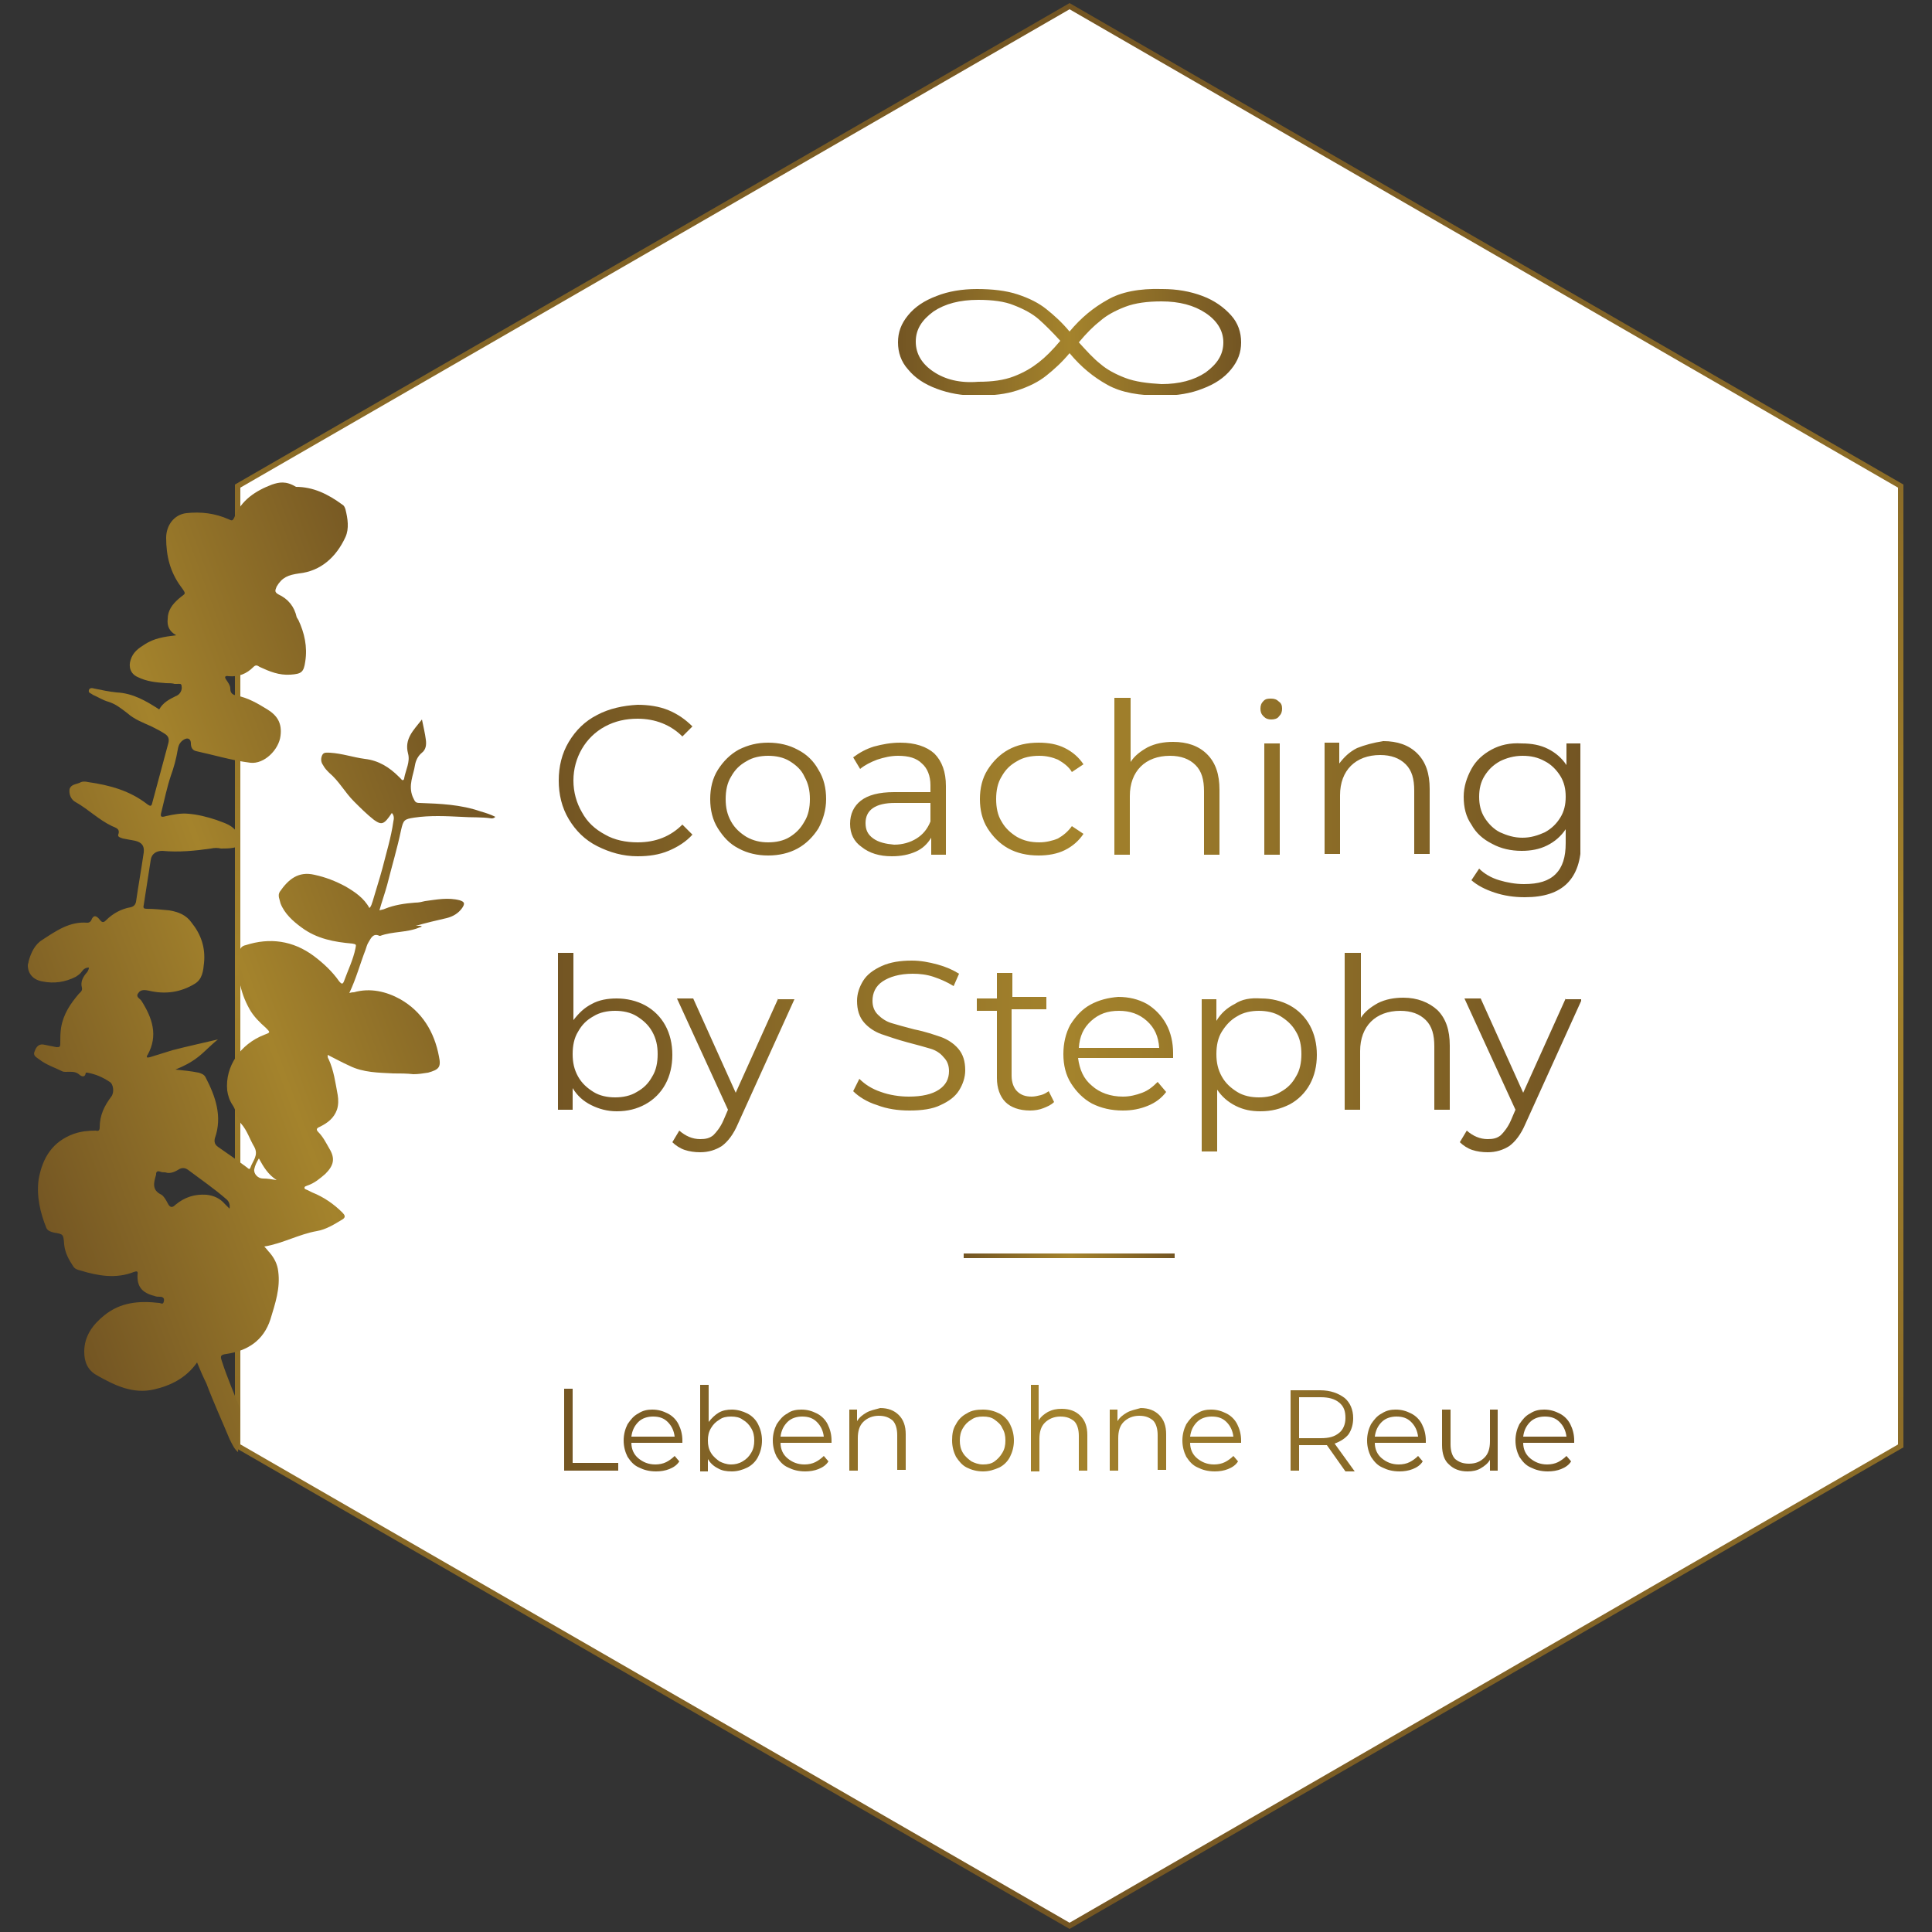 <?xml version="1.0" encoding="utf-8"?>
<!-- Generator: Adobe Illustrator 26.1.0, SVG Export Plug-In . SVG Version: 6.00 Build 0)  -->
<svg version="1.1" id="Ebene_1" xmlns="http://www.w3.org/2000/svg" xmlns:xlink="http://www.w3.org/1999/xlink" x="0px" y="0px"
	 viewBox="0 0 250 250" style="enable-background:new 0 0 250 250;" xml:space="preserve">
<rect x="0" y="0" width="250" height="250" fill="#333333" stroke="none"/>
<style type="text/css">
	.st0{fill:#FFFFFF;}
	
		.st1{clip-path:url(#SVGID_00000075862693859729157650000007569207600810064025_);fill:url(#SVGID_00000034078388199560264160000010534143916411877543_);}
	
		.st2{clip-path:url(#SVGID_00000013896604187773538090000017612642532299901099_);fill:url(#SVGID_00000121972374892526306940000006574259062171565489_);}
	
		.st3{clip-path:url(#SVGID_00000007405544424452117240000014117127883450995612_);fill:url(#SVGID_00000175293685458836512760000015315259825770469544_);}
	
		.st4{clip-path:url(#SVGID_00000117666791420596551330000014011852342211923085_);fill:url(#SVGID_00000095303768264231134790000013802918108239832967_);}
	
		.st5{clip-path:url(#SVGID_00000150793714440794992490000008612319398067158445_);fill:url(#SVGID_00000097467305314050961370000018385272534821718186_);}
	
		.st6{clip-path:url(#SVGID_00000067939415100045606620000003192165254307751580_);fill:url(#SVGID_00000059284477180880880170000003829117719242546365_);}
	.st7{fill:url(#SVGID_00000132776834671605724250000001217351926118525618_);}
</style>
<g>
	<polygon class="st0" points="246,187.1 246,62.9 138.4,0.8 30.8,62.9 30.8,187.1 138.4,249.2 	"/>
	<g>
		<defs>
			<rect id="SVGID_1_" x="3.3" y="0" width="243.3" height="250"/>
		</defs>
		<clipPath id="SVGID_00000101101581645400699670000003342619773425229742_">
			<use xlink:href="#SVGID_1_"  style="overflow:visible;"/>
		</clipPath>
		
			<linearGradient id="SVGID_00000142135732243287599680000012921742165279780797_" gradientUnits="userSpaceOnUse" x1="0.313" y1="250.273" x2="1.001" y2="250.273" gradientTransform="matrix(0 362.638 362.638 0 -90620.07 -113.216)">
			<stop  offset="0" style="stop-color:#735523"/>
			<stop  offset="0.5" style="stop-color:#A4832C"/>
			<stop  offset="1" style="stop-color:#735523"/>
		</linearGradient>
		
			<polygon style="clip-path:url(#SVGID_00000101101581645400699670000003342619773425229742_);fill:url(#SVGID_00000142135732243287599680000012921742165279780797_);" points="
			246,187.1 245.6,187.1 245.6,63.1 138.4,1.2 31.1,63.1 31.1,186.9 138.4,248.8 245.8,186.8 246,187.1 245.6,187.1 246,187.1 
			246.1,187.4 138.4,249.6 30.4,187.3 30.4,62.7 138.4,0.4 246.3,62.7 246.3,187.3 246.1,187.4 		"/>
	</g>
	<g>
		<defs>
			<path id="SVGID_00000107567531665412647260000013290058210948638105_" d="M120.8,48.1c-1.5-1-2.3-2.3-2.3-3.9
				c0-1.6,0.8-2.8,2.3-3.9c1.5-1,3.4-1.5,5.8-1.5c1.8,0,3.4,0.2,4.6,0.7c1.3,0.5,2.4,1.1,3.2,1.8c0.8,0.7,1.8,1.7,2.8,2.8
				c-1,1.2-1.9,2.1-2.8,2.8c-0.9,0.7-1.9,1.3-3.2,1.8c-1.3,0.5-2.8,0.7-4.6,0.7C124.2,49.6,122.3,49.1,120.8,48.1 M145.6,48.9
				c-1.3-0.5-2.4-1.1-3.2-1.8c-0.9-0.7-1.8-1.7-2.8-2.8c1-1.2,1.9-2.1,2.8-2.8c0.8-0.7,1.9-1.3,3.2-1.8c1.3-0.5,2.9-0.7,4.7-0.7
				c2.3,0,4.2,0.5,5.7,1.5c1.5,1,2.3,2.3,2.3,3.8c0,1.6-0.8,2.8-2.3,3.9c-1.5,1-3.4,1.5-5.7,1.5C148.5,49.6,146.9,49.4,145.6,48.9
				 M143.3,38.8c-1.8,1-3.4,2.3-4.9,4.1c-1-1.2-2-2.1-3-2.9c-1-0.8-2.2-1.4-3.7-1.9c-1.5-0.5-3.3-0.7-5.3-0.7
				c-1.9,0-3.7,0.3-5.2,0.9c-1.6,0.6-2.8,1.4-3.7,2.5c-0.9,1.1-1.3,2.2-1.3,3.5c0,1.3,0.4,2.5,1.3,3.5c0.9,1.1,2.1,1.9,3.7,2.5
				c1.6,0.6,3.3,0.9,5.2,0.9c2.1,0,3.8-0.2,5.3-0.7c1.5-0.5,2.7-1.1,3.7-1.9c1-0.8,2-1.7,3-2.9c1.5,1.8,3.1,3.1,4.9,4.1
				c1.8,1,4.1,1.4,7.1,1.4c1.9,0,3.7-0.3,5.2-0.9c1.6-0.6,2.8-1.4,3.7-2.5c0.9-1.1,1.3-2.2,1.3-3.5c0-1.3-0.4-2.5-1.3-3.5
				c-0.9-1-2.1-1.9-3.7-2.5c-1.6-0.6-3.3-0.9-5.2-0.9C147.4,37.3,145,37.8,143.3,38.8"/>
		</defs>
		<clipPath id="SVGID_00000042018453312711514540000002193690881681298313_">
			<use xlink:href="#SVGID_00000107567531665412647260000013290058210948638105_"  style="overflow:visible;"/>
		</clipPath>
		
			<linearGradient id="SVGID_00000153700569805099570850000010477187324696856990_" gradientUnits="userSpaceOnUse" x1="-0.742" y1="248.707" x2="-5.467273e-02" y2="248.707" gradientTransform="matrix(64.649 0 0 -64.649 164.129 16122.817)">
			<stop  offset="0" style="stop-color:#735523"/>
			<stop  offset="0.5" style="stop-color:#A4832C"/>
			<stop  offset="1" style="stop-color:#735523"/>
		</linearGradient>
		
			<rect x="116.2" y="37.3" style="clip-path:url(#SVGID_00000042018453312711514540000002193690881681298313_);fill:url(#SVGID_00000153700569805099570850000010477187324696856990_);" width="44.4" height="13.8"/>
	</g>
	<g>
		<defs>
			<path id="SVGID_00000078019062491367888190000016866696044159894170_" d="M192.8,182.4v4.1c0,0.9-0.2,1.6-0.7,2.1
				c-0.5,0.5-1.1,0.8-2,0.8c-0.8,0-1.3-0.2-1.8-0.6c-0.4-0.4-0.6-1.1-0.6-1.9v-4.5h-1.1v4.6c0,1.1,0.3,2,0.9,2.5
				c0.6,0.6,1.4,0.9,2.4,0.9c0.6,0,1.2-0.1,1.7-0.4c0.5-0.3,0.9-0.6,1.2-1.1v1.4h1v-7.9H192.8z M82.6,184c0.5-0.5,1.2-0.7,1.9-0.7
				c0.8,0,1.4,0.2,1.9,0.7c0.5,0.5,0.8,1.1,0.9,1.9h-5.6C81.8,185.1,82.1,184.5,82.6,184 M82.6,182.9c-0.6,0.3-1,0.8-1.4,1.4
				c-0.3,0.6-0.5,1.3-0.5,2.1c0,0.8,0.2,1.5,0.5,2.1c0.4,0.6,0.8,1.1,1.5,1.4c0.6,0.3,1.3,0.5,2.2,0.5c0.6,0,1.2-0.1,1.7-0.3
				c0.5-0.2,1-0.5,1.3-1l-0.6-0.7c-0.3,0.3-0.7,0.6-1.1,0.8c-0.4,0.2-0.9,0.3-1.4,0.3c-0.9,0-1.6-0.3-2.2-0.8
				c-0.6-0.5-0.9-1.2-0.9-2h6.6l0-0.3c0-0.8-0.2-1.5-0.5-2.1c-0.3-0.6-0.8-1.1-1.4-1.4c-0.6-0.3-1.2-0.5-2-0.5
				C83.8,182.4,83.2,182.5,82.6,182.9 M101.9,184c0.5-0.5,1.2-0.7,1.9-0.7c0.8,0,1.4,0.2,1.9,0.7c0.5,0.5,0.8,1.1,0.9,1.9H101
				C101.1,185.1,101.4,184.5,101.9,184 M101.9,182.9c-0.6,0.3-1,0.8-1.4,1.4c-0.3,0.6-0.5,1.3-0.5,2.1c0,0.8,0.2,1.5,0.5,2.1
				c0.4,0.6,0.8,1.1,1.5,1.4c0.6,0.3,1.3,0.5,2.2,0.5c0.6,0,1.2-0.1,1.7-0.3c0.5-0.2,1-0.5,1.3-1l-0.6-0.7c-0.3,0.3-0.7,0.6-1.1,0.8
				c-0.4,0.2-0.9,0.3-1.4,0.3c-0.9,0-1.6-0.3-2.2-0.8c-0.6-0.5-0.9-1.2-0.9-2h6.6l0-0.3c0-0.8-0.2-1.5-0.5-2.1
				c-0.3-0.6-0.8-1.1-1.4-1.4c-0.6-0.3-1.2-0.5-2-0.5C103.1,182.4,102.4,182.5,101.9,182.9 M112.1,182.8c-0.5,0.3-0.9,0.6-1.2,1.1
				v-1.5h-1v7.9h1.1v-4.2c0-0.9,0.2-1.6,0.7-2.1c0.5-0.5,1.2-0.8,2-0.8c0.8,0,1.3,0.2,1.8,0.6c0.4,0.4,0.6,1.1,0.6,1.9v4.5h1.1v-4.6
				c0-1.1-0.3-1.9-0.9-2.5c-0.6-0.6-1.4-0.9-2.4-0.9C113.2,182.4,112.6,182.5,112.1,182.8 M125.7,189.1c-0.4-0.3-0.8-0.6-1.1-1.1
				c-0.3-0.5-0.4-1-0.4-1.6c0-0.6,0.1-1.1,0.4-1.6c0.3-0.5,0.6-0.8,1.1-1.1c0.4-0.3,0.9-0.4,1.5-0.4c0.6,0,1.1,0.1,1.5,0.4
				c0.4,0.3,0.8,0.6,1,1.1c0.3,0.5,0.4,1,0.4,1.6c0,0.6-0.1,1.1-0.4,1.6c-0.3,0.5-0.6,0.8-1,1.1c-0.4,0.3-0.9,0.4-1.5,0.4
				C126.6,189.5,126.1,189.3,125.7,189.1 M125.1,182.9c-0.6,0.3-1.1,0.8-1.4,1.4c-0.4,0.6-0.5,1.3-0.5,2.1c0,0.8,0.2,1.5,0.5,2.1
				c0.4,0.6,0.8,1.1,1.4,1.4c0.6,0.3,1.3,0.5,2.1,0.5c0.8,0,1.4-0.2,2.1-0.5c0.6-0.3,1.1-0.8,1.4-1.4c0.3-0.6,0.5-1.3,0.5-2.1
				c0-0.8-0.2-1.5-0.5-2.1c-0.3-0.6-0.8-1.1-1.4-1.4c-0.6-0.3-1.3-0.5-2.1-0.5C126.4,182.4,125.7,182.5,125.1,182.9 M145.8,182.8
				c-0.5,0.3-0.9,0.6-1.2,1.1v-1.5h-1v7.9h1.1v-4.2c0-0.9,0.2-1.6,0.7-2.1c0.5-0.5,1.2-0.8,2-0.8c0.8,0,1.3,0.2,1.8,0.6
				c0.4,0.4,0.6,1.1,0.6,1.9v4.5h1.1v-4.6c0-1.1-0.3-1.9-0.9-2.5c-0.6-0.6-1.4-0.9-2.4-0.9C146.9,182.4,146.3,182.5,145.8,182.8
				 M154.9,184c0.5-0.5,1.2-0.7,1.9-0.7c0.8,0,1.4,0.2,1.9,0.7c0.5,0.5,0.8,1.1,0.9,1.9h-5.6C154.1,185.1,154.4,184.5,154.9,184
				 M154.9,182.9c-0.6,0.3-1,0.8-1.4,1.4c-0.3,0.6-0.5,1.3-0.5,2.1c0,0.8,0.2,1.5,0.5,2.1c0.4,0.6,0.8,1.1,1.5,1.4
				c0.6,0.3,1.3,0.5,2.2,0.5c0.6,0,1.2-0.1,1.7-0.3c0.5-0.2,1-0.5,1.3-1l-0.6-0.7c-0.3,0.3-0.7,0.6-1.1,0.8
				c-0.4,0.2-0.9,0.3-1.4,0.3c-0.9,0-1.6-0.3-2.2-0.8c-0.6-0.5-0.9-1.2-0.9-2h6.6l0-0.3c0-0.8-0.2-1.5-0.5-2.1
				c-0.3-0.6-0.8-1.1-1.4-1.4c-0.6-0.3-1.2-0.5-2-0.5C156.1,182.4,155.5,182.5,154.9,182.9 M178.8,184c0.5-0.5,1.2-0.7,1.9-0.7
				c0.8,0,1.4,0.2,1.9,0.7c0.5,0.5,0.8,1.1,0.9,1.9h-5.6C178,185.1,178.3,184.5,178.8,184 M178.8,182.9c-0.6,0.3-1,0.8-1.4,1.4
				c-0.3,0.6-0.5,1.3-0.5,2.1c0,0.8,0.2,1.5,0.5,2.1c0.4,0.6,0.8,1.1,1.5,1.4c0.6,0.3,1.3,0.5,2.2,0.5c0.6,0,1.2-0.1,1.7-0.3
				c0.5-0.2,1-0.5,1.3-1l-0.6-0.7c-0.3,0.3-0.7,0.6-1.1,0.8c-0.4,0.2-0.9,0.3-1.4,0.3c-0.9,0-1.6-0.3-2.2-0.8
				c-0.6-0.5-0.9-1.2-0.9-2h6.6l0-0.3c0-0.8-0.2-1.5-0.5-2.1c-0.3-0.6-0.8-1.1-1.4-1.4c-0.6-0.3-1.2-0.5-2-0.5
				C180,182.4,179.4,182.5,178.8,182.9 M198,184c0.5-0.5,1.2-0.7,1.9-0.7c0.8,0,1.4,0.2,1.9,0.7c0.5,0.5,0.8,1.1,0.9,1.9h-5.6
				C197.2,185.1,197.5,184.5,198,184 M198,182.9c-0.6,0.3-1,0.8-1.4,1.4c-0.3,0.6-0.5,1.3-0.5,2.1c0,0.8,0.2,1.5,0.5,2.1
				c0.4,0.6,0.8,1.1,1.5,1.4c0.6,0.3,1.3,0.5,2.2,0.5c0.6,0,1.2-0.1,1.7-0.3c0.5-0.2,1-0.5,1.3-1l-0.6-0.7c-0.3,0.3-0.7,0.6-1.1,0.8
				c-0.4,0.2-0.9,0.3-1.4,0.3c-0.9,0-1.6-0.3-2.2-0.8c-0.6-0.5-0.9-1.2-0.9-2h6.6l0-0.3c0-0.8-0.2-1.5-0.5-2.1
				c-0.3-0.6-0.8-1.1-1.4-1.4c-0.6-0.3-1.2-0.5-2-0.5C199.2,182.4,198.6,182.5,198,182.9 M73,179.8v10.5h7v-1h-5.9v-9.6H73z
				 M168.1,180.8h2.8c1,0,1.8,0.2,2.4,0.7c0.6,0.5,0.8,1.1,0.8,2c0,0.8-0.3,1.5-0.8,1.9c-0.6,0.5-1.3,0.7-2.4,0.7h-2.8V180.8z
				 M167,179.8v10.5h1.1V187h2.8c0.3,0,0.6,0,0.8,0l2.4,3.4h1.2l-2.6-3.6c0.8-0.3,1.4-0.7,1.8-1.2c0.4-0.6,0.6-1.3,0.6-2.1
				c0-1.1-0.4-2-1.1-2.6c-0.8-0.6-1.8-1-3.2-1H167z M93.1,189.1c-0.4-0.3-0.8-0.6-1.1-1.1c-0.3-0.5-0.4-1-0.4-1.6
				c0-0.6,0.1-1.1,0.4-1.6c0.3-0.5,0.6-0.8,1.1-1.1c0.4-0.3,0.9-0.4,1.5-0.4c0.6,0,1.1,0.1,1.5,0.4c0.5,0.3,0.8,0.6,1.1,1.1
				c0.3,0.5,0.4,1,0.4,1.6c0,0.6-0.1,1.1-0.4,1.6c-0.3,0.5-0.6,0.8-1.1,1.1c-0.5,0.3-1,0.4-1.5,0.4C94,189.5,93.5,189.3,93.1,189.1
				 M90.6,179.2v11.2h1v-1.6c0.3,0.5,0.7,0.9,1.3,1.2c0.5,0.3,1.1,0.4,1.8,0.4c0.7,0,1.4-0.2,2-0.5c0.6-0.3,1.1-0.8,1.4-1.4
				c0.3-0.6,0.5-1.3,0.5-2.1s-0.2-1.5-0.5-2.1c-0.3-0.6-0.8-1.1-1.4-1.4c-0.6-0.3-1.3-0.5-2-0.5c-0.6,0-1.2,0.1-1.7,0.4
				c-0.5,0.3-0.9,0.7-1.3,1.2v-4.8H90.6z M133.4,179.2v11.2h1.1v-4.2c0-0.9,0.2-1.6,0.7-2.1c0.5-0.5,1.2-0.8,2-0.8
				c0.8,0,1.3,0.2,1.8,0.6c0.4,0.4,0.6,1.1,0.6,1.9v4.5h1.1v-4.6c0-1.1-0.3-1.9-0.9-2.5c-0.6-0.6-1.4-0.9-2.4-0.9
				c-0.7,0-1.2,0.1-1.8,0.4c-0.5,0.3-0.9,0.6-1.2,1.1v-4.6H133.4z"/>
		</defs>
		<clipPath id="SVGID_00000096779159670243754580000016049617008532894341_">
			<use xlink:href="#SVGID_00000078019062491367888190000016866696044159894170_"  style="overflow:visible;"/>
		</clipPath>
		
			<linearGradient id="SVGID_00000111168815290417191670000016449003267655070373_" gradientUnits="userSpaceOnUse" x1="-0.149" y1="249.887" x2="0.538" y2="249.887" gradientTransform="matrix(190.299 0 0 -190.299 101.304 47738.059)">
			<stop  offset="0" style="stop-color:#735523"/>
			<stop  offset="0.5" style="stop-color:#A4832C"/>
			<stop  offset="1" style="stop-color:#735523"/>
		</linearGradient>
		
			<rect x="73" y="179.2" style="clip-path:url(#SVGID_00000096779159670243754580000016049617008532894341_);fill:url(#SVGID_00000111168815290417191670000016449003267655070373_);" width="130.8" height="11.2"/>
	</g>
	<g>
		<defs>
			<path id="SVGID_00000127741598195268521290000017505562330952103356_" d="M100.7,129.2l-5.5,12.2l-5.5-12.2h-2.1l6.6,14.4
				l-0.6,1.4c-0.4,0.9-0.9,1.5-1.3,1.9c-0.5,0.4-1,0.5-1.7,0.5c-1,0-1.9-0.4-2.7-1.1l-0.9,1.5c0.4,0.4,1,0.8,1.6,1
				c0.6,0.2,1.3,0.3,2,0.3c1.1,0,2-0.3,2.8-0.8c0.8-0.6,1.5-1.5,2.1-2.9l7.3-16.1H100.7z M202.6,129.2l-5.5,12.2l-5.5-12.2h-2.1
				l6.6,14.4l-0.6,1.4c-0.4,0.9-0.9,1.5-1.3,1.9c-0.5,0.4-1,0.5-1.7,0.5c-1,0-1.9-0.4-2.7-1.1l-0.9,1.5c0.4,0.4,1,0.8,1.6,1
				c0.6,0.2,1.3,0.3,2,0.3c1.1,0,2-0.3,2.8-0.8c0.8-0.6,1.5-1.5,2.1-2.9l7.3-16.1H202.6z M141.2,132.1c1-0.9,2.1-1.3,3.6-1.3
				c1.4,0,2.6,0.4,3.6,1.3c1,0.9,1.5,2,1.6,3.5h-10.4C139.7,134.1,140.2,133,141.2,132.1 M141.1,130c-1.1,0.6-1.9,1.5-2.6,2.6
				c-0.6,1.1-0.9,2.4-0.9,3.8c0,1.4,0.3,2.7,1,3.8c0.7,1.1,1.6,2,2.7,2.6c1.2,0.6,2.5,0.9,4,0.9c1.2,0,2.2-0.2,3.2-0.6
				c1-0.4,1.8-1,2.4-1.8l-1.1-1.3c-0.6,0.6-1.2,1.1-2,1.4c-0.8,0.3-1.6,0.5-2.5,0.5c-1.6,0-3-0.5-4-1.4c-1.1-0.9-1.6-2.1-1.8-3.6
				h12.3l0-0.6c0-1.4-0.3-2.7-0.9-3.8c-0.6-1.1-1.5-2-2.5-2.6c-1.1-0.6-2.3-0.9-3.7-0.9C143.4,129.1,142.2,129.4,141.1,130
				 M160.1,141.3c-0.8-0.5-1.5-1.1-2-2c-0.5-0.9-0.7-1.8-0.7-2.9c0-1.1,0.2-2.1,0.7-2.9c0.5-0.8,1.1-1.5,2-2
				c0.8-0.5,1.8-0.7,2.8-0.7c1,0,2,0.2,2.8,0.7c0.8,0.5,1.5,1.1,2,2c0.5,0.8,0.7,1.8,0.7,2.9c0,1.1-0.2,2.1-0.7,2.9
				c-0.5,0.9-1.1,1.5-2,2c-0.8,0.5-1.8,0.7-2.8,0.7C161.9,142,160.9,141.8,160.1,141.3 M159.8,129.9c-1,0.5-1.8,1.2-2.4,2.2v-2.8
				h-1.9v19.7h2v-8c0.6,0.9,1.4,1.6,2.4,2.1c1,0.5,2,0.7,3.2,0.7c1.4,0,2.6-0.3,3.8-0.9c1.1-0.6,2-1.5,2.6-2.6
				c0.6-1.1,0.9-2.4,0.9-3.8c0-1.4-0.3-2.7-0.9-3.8c-0.6-1.1-1.5-2-2.6-2.6c-1.1-0.6-2.4-0.9-3.7-0.9
				C161.8,129.1,160.7,129.3,159.8,129.9 M129,126.1v3.1h-2.6v1.6h2.6v8.7c0,1.3,0.4,2.4,1.1,3.1c0.7,0.7,1.8,1.1,3.2,1.1
				c0.6,0,1.2-0.1,1.7-0.3c0.5-0.2,1-0.4,1.4-0.8l-0.7-1.4c-0.3,0.2-0.6,0.4-1,0.5c-0.4,0.1-0.8,0.2-1.2,0.2c-0.8,0-1.4-0.2-1.9-0.7
				c-0.4-0.4-0.7-1.1-0.7-2v-8.6h4.5v-1.6H131v-3.1H129z M114.1,125c-1.1,0.5-1.9,1.1-2.4,1.9c-0.5,0.8-0.8,1.7-0.8,2.6
				c0,1.2,0.3,2.1,0.9,2.8c0.6,0.7,1.4,1.2,2.2,1.5c0.9,0.3,2,0.7,3.5,1.1c1.2,0.3,2.2,0.6,2.9,0.8c0.7,0.2,1.3,0.6,1.7,1.1
				c0.5,0.5,0.7,1.1,0.7,1.8c0,1-0.4,1.8-1.3,2.4c-0.9,0.6-2.2,0.9-3.9,0.9c-1.2,0-2.5-0.2-3.6-0.6c-1.2-0.4-2.1-1-2.8-1.7l-0.8,1.6
				c0.7,0.7,1.8,1.4,3.1,1.8c1.3,0.5,2.7,0.7,4.2,0.7c1.6,0,3-0.2,4-0.7c1.1-0.5,1.9-1.1,2.4-1.9c0.5-0.8,0.8-1.7,0.8-2.6
				c0-1.2-0.3-2.1-0.9-2.8c-0.6-0.7-1.4-1.2-2.2-1.5c-0.9-0.3-2-0.7-3.5-1c-1.2-0.3-2.2-0.6-2.9-0.8c-0.7-0.2-1.3-0.6-1.8-1.1
				c-0.5-0.5-0.7-1.1-0.7-1.8c0-1,0.4-1.9,1.3-2.5c0.9-0.6,2.2-1,3.9-1c0.9,0,1.8,0.1,2.7,0.4c0.9,0.3,1.8,0.7,2.6,1.2l0.7-1.6
				c-0.8-0.5-1.7-0.9-2.8-1.2c-1.1-0.3-2.2-0.5-3.3-0.5C116.5,124.3,115.2,124.5,114.1,125 M76.8,141.3c-0.8-0.5-1.5-1.1-2-2
				c-0.5-0.9-0.7-1.8-0.7-2.9c0-1.1,0.2-2.1,0.7-2.9c0.5-0.9,1.1-1.5,2-2c0.8-0.5,1.8-0.7,2.8-0.7c1,0,2,0.2,2.8,0.7
				c0.8,0.5,1.5,1.1,2,2c0.5,0.9,0.7,1.8,0.7,2.9c0,1.1-0.2,2.1-0.7,2.9c-0.5,0.9-1.1,1.5-2,2c-0.8,0.5-1.8,0.7-2.8,0.7
				C78.6,142,77.6,141.8,76.8,141.3 M72.2,123.3v20.3h1.9v-2.8c0.6,1,1.4,1.7,2.4,2.2c1,0.5,2.1,0.8,3.3,0.8c1.4,0,2.6-0.3,3.7-0.9
				c1.1-0.6,2-1.5,2.6-2.6c0.6-1.1,0.9-2.4,0.9-3.8c0-1.4-0.3-2.7-0.9-3.8c-0.6-1.1-1.5-2-2.6-2.6c-1.1-0.6-2.4-0.9-3.7-0.9
				c-1.2,0-2.3,0.2-3.2,0.7c-1,0.5-1.7,1.2-2.4,2.1v-8.7H72.2z M174,123.3v20.3h2V136c0-1.6,0.5-2.9,1.4-3.8
				c0.9-0.9,2.2-1.4,3.8-1.4c1.4,0,2.5,0.4,3.3,1.2c0.8,0.8,1.1,1.9,1.1,3.4v8.2h2v-8.3c0-2-0.5-3.5-1.6-4.6c-1.1-1-2.6-1.6-4.4-1.6
				c-1.2,0-2.3,0.2-3.3,0.7c-0.9,0.5-1.7,1.1-2.2,1.9v-8.4H174z"/>
		</defs>
		<clipPath id="SVGID_00000080183555201859411880000003774768787525231755_">
			<use xlink:href="#SVGID_00000127741598195268521290000017505562330952103356_"  style="overflow:visible;"/>
		</clipPath>
		
			<linearGradient id="SVGID_00000109737087454652721400000002829924750755484606_" gradientUnits="userSpaceOnUse" x1="-0.145" y1="249.828" x2="0.542" y2="249.828" gradientTransform="matrix(192.567 0 0 -192.567 100.17 48244.828)">
			<stop  offset="0" style="stop-color:#735523"/>
			<stop  offset="0.5" style="stop-color:#A4832C"/>
			<stop  offset="1" style="stop-color:#735523"/>
		</linearGradient>
		
			<rect x="72.2" y="123.3" style="clip-path:url(#SVGID_00000080183555201859411880000003774768787525231755_);fill:url(#SVGID_00000109737087454652721400000002829924750755484606_);" width="132.4" height="25.8"/>
	</g>
	<g>
		<defs>
			<path id="SVGID_00000137818066030439628560000003664180190030668964_" d="M163.6,110.6h2V96.2h-2V110.6z M96.6,108.3
				c-0.8-0.5-1.5-1.1-2-2c-0.5-0.9-0.7-1.8-0.7-2.9c0-1.1,0.2-2.1,0.7-2.9c0.5-0.9,1.1-1.5,2-2c0.8-0.5,1.8-0.7,2.8-0.7
				c1,0,2,0.2,2.8,0.7c0.8,0.5,1.5,1.1,1.9,2c0.5,0.9,0.7,1.8,0.7,2.9c0,1.1-0.2,2.1-0.7,2.9c-0.5,0.9-1.1,1.5-1.9,2
				c-0.8,0.5-1.8,0.7-2.8,0.7C98.4,109,97.5,108.8,96.6,108.3 M95.6,97c-1.1,0.6-2,1.5-2.7,2.6c-0.7,1.1-1,2.4-1,3.8
				c0,1.4,0.3,2.7,1,3.8c0.7,1.1,1.5,2,2.7,2.6c1.1,0.6,2.4,0.9,3.8,0.9c1.4,0,2.7-0.3,3.8-0.9c1.1-0.6,2-1.5,2.7-2.6
				c0.6-1.1,1-2.4,1-3.8c0-1.4-0.3-2.7-1-3.8c-0.6-1.1-1.5-2-2.7-2.6c-1.1-0.6-2.4-0.9-3.8-0.9C98,96.1,96.8,96.4,95.6,97
				 M113,108.5c-0.7-0.5-1-1.1-1-2c0-1.7,1.3-2.6,3.8-2.6h4.6v2.4c-0.4,1-1,1.7-1.8,2.2c-0.8,0.5-1.8,0.8-2.9,0.8
				C114.6,109.2,113.7,109,113,108.5 M113.1,96.6c-1,0.3-1.9,0.8-2.7,1.4l0.9,1.5c0.6-0.5,1.4-0.9,2.2-1.2c0.9-0.3,1.8-0.5,2.7-0.5
				c1.4,0,2.4,0.3,3.1,1c0.7,0.6,1.1,1.6,1.1,2.8v0.9h-4.7c-2,0-3.4,0.4-4.3,1.1c-0.9,0.7-1.4,1.7-1.4,3c0,1.3,0.5,2.3,1.5,3
				c1,0.8,2.3,1.2,3.9,1.2c1.2,0,2.2-0.2,3.1-0.6c0.9-0.4,1.5-1,2-1.8v2.2h1.9v-8.9c0-1.8-0.5-3.2-1.5-4.2c-1-0.9-2.5-1.4-4.4-1.4
				C115.3,96.1,114.2,96.3,113.1,96.6 M130.5,97c-1.1,0.6-2,1.5-2.7,2.6c-0.7,1.1-1,2.4-1,3.8c0,1.4,0.3,2.7,1,3.8
				c0.7,1.1,1.6,2,2.7,2.6c1.1,0.6,2.4,0.9,3.9,0.9c1.2,0,2.4-0.2,3.4-0.7c1-0.5,1.8-1.2,2.4-2.1l-1.5-1c-0.5,0.7-1.1,1.2-1.8,1.6
				c-0.7,0.3-1.6,0.5-2.4,0.5c-1.1,0-2-0.2-2.9-0.7c-0.8-0.5-1.5-1.1-2-2c-0.5-0.8-0.7-1.8-0.7-2.9c0-1.1,0.2-2.1,0.7-2.9
				c0.5-0.9,1.1-1.5,2-2c0.8-0.5,1.8-0.7,2.9-0.7c0.9,0,1.7,0.2,2.4,0.5c0.7,0.4,1.4,0.9,1.8,1.6l1.5-1c-0.6-0.9-1.4-1.6-2.4-2.1
				c-1-0.5-2.1-0.7-3.4-0.7C132.9,96.1,131.6,96.4,130.5,97 M175.6,96.8c-1,0.5-1.7,1.2-2.3,2v-2.7h-1.9v14.4h2v-7.6
				c0-1.6,0.5-2.9,1.4-3.8c0.9-0.9,2.2-1.4,3.8-1.4c1.4,0,2.5,0.4,3.3,1.2c0.8,0.8,1.1,1.9,1.1,3.4v8.2h2v-8.4c0-2-0.5-3.5-1.6-4.6
				c-1.1-1.1-2.6-1.6-4.4-1.6C177.7,96.1,176.6,96.4,175.6,96.8 M194.1,107.7c-0.8-0.4-1.5-1.1-2-1.9c-0.5-0.8-0.7-1.7-0.7-2.7
				s0.2-1.9,0.7-2.7c0.5-0.8,1.1-1.4,2-1.9c0.8-0.4,1.8-0.7,2.9-0.7c1.1,0,2,0.2,2.9,0.7c0.8,0.4,1.5,1.1,2,1.9
				c0.5,0.8,0.7,1.7,0.7,2.7s-0.2,1.9-0.7,2.7c-0.5,0.8-1.1,1.4-2,1.9c-0.9,0.4-1.8,0.7-2.9,0.7C195.9,108.4,195,108.1,194.1,107.7
				 M193,97c-1.1,0.6-2,1.4-2.6,2.5c-0.6,1.1-1,2.3-1,3.6c0,1.4,0.3,2.6,1,3.6c0.6,1.1,1.5,1.9,2.7,2.5c1.1,0.6,2.4,0.9,3.8,0.9
				c1.2,0,2.3-0.2,3.3-0.7c1-0.5,1.8-1.2,2.4-2.1v1.8c0,1.8-0.4,3.1-1.3,4c-0.9,0.9-2.2,1.3-4.1,1.3c-1.1,0-2.2-0.2-3.2-0.5
				c-1-0.3-1.9-0.8-2.6-1.5l-1,1.5c0.8,0.7,1.8,1.2,3,1.6c1.2,0.4,2.5,0.6,3.9,0.6c2.5,0,4.3-0.6,5.5-1.8c1.2-1.2,1.8-3,1.8-5.4
				V96.2h-1.9V99c-0.6-0.9-1.4-1.6-2.4-2.1c-1-0.5-2.1-0.7-3.4-0.7C195.4,96.1,194.1,96.4,193,97 M77.3,92.5c-1.6,0.8-2.8,2-3.7,3.5
				c-0.9,1.5-1.3,3.2-1.3,5c0,1.8,0.4,3.5,1.3,5c0.9,1.5,2.1,2.7,3.7,3.5c1.6,0.8,3.3,1.3,5.2,1.3c1.5,0,2.8-0.2,4-0.7
				c1.2-0.5,2.3-1.2,3.1-2.1l-1.3-1.3c-1.5,1.5-3.4,2.3-5.8,2.3c-1.5,0-3-0.3-4.2-1c-1.3-0.7-2.3-1.6-3-2.9
				c-0.7-1.2-1.1-2.6-1.1-4.1c0-1.5,0.4-2.9,1.1-4.1c0.7-1.2,1.7-2.2,3-2.9c1.3-0.7,2.7-1,4.2-1c2.3,0,4.3,0.8,5.8,2.3l1.3-1.3
				c-0.9-0.9-1.9-1.6-3.1-2.1c-1.2-0.5-2.6-0.7-4-0.7C80.6,91.3,78.8,91.7,77.3,92.5 M144.2,90.3v20.3h2v-7.6c0-1.6,0.5-2.9,1.4-3.8
				c0.9-0.9,2.2-1.4,3.8-1.4c1.4,0,2.5,0.4,3.3,1.2c0.8,0.8,1.1,1.9,1.1,3.4v8.2h2v-8.4c0-2-0.5-3.5-1.6-4.6
				c-1.1-1.1-2.6-1.6-4.4-1.6c-1.2,0-2.3,0.2-3.3,0.7c-0.9,0.5-1.7,1.1-2.2,1.9v-8.4H144.2z M163.5,90.7c-0.3,0.3-0.4,0.6-0.4,1
				c0,0.4,0.1,0.7,0.4,1c0.3,0.3,0.6,0.4,1,0.4s0.8-0.1,1-0.4c0.3-0.3,0.4-0.6,0.4-1c0-0.4-0.1-0.7-0.4-0.9c-0.3-0.3-0.6-0.4-1-0.4
				S163.8,90.4,163.5,90.7"/>
		</defs>
		<clipPath id="SVGID_00000003069780349828519430000009826867908236131459_">
			<use xlink:href="#SVGID_00000137818066030439628560000003664180190030668964_"  style="overflow:visible;"/>
		</clipPath>
		
			<linearGradient id="SVGID_00000143582216347690100660000013753044877988590507_" gradientUnits="userSpaceOnUse" x1="-0.145" y1="249.75" x2="0.542" y2="249.75" gradientTransform="matrix(192.427 0 0 -192.427 100.24 48161.82)">
			<stop  offset="0" style="stop-color:#735523"/>
			<stop  offset="0.5" style="stop-color:#A4832C"/>
			<stop  offset="1" style="stop-color:#735523"/>
		</linearGradient>
		
			<rect x="72.2" y="90.3" style="clip-path:url(#SVGID_00000003069780349828519430000009826867908236131459_);fill:url(#SVGID_00000143582216347690100660000013753044877988590507_);" width="132.3" height="25.8"/>
	</g>
	<g>
		<defs>
			<path id="SVGID_00000074417052869892151100000006289861745074690455_" d="M23,151.4c0.6-0.4,1-0.3,1.5,0.1
				c1.6,1.2,3.2,2.3,4.7,3.6c0.4,0.3,0.6,0.7,0.5,1.3c-0.2-0.2-0.4-0.4-0.6-0.6c-0.6-0.7-1.4-1.1-2.4-1.2c-1.5-0.1-2.8,0.3-4,1.3
				c-0.4,0.4-0.7,0.4-1-0.2c-0.2-0.4-0.5-0.9-0.8-1.1c-1.3-0.6-1-1.6-0.7-2.6c0,0,0,0,0-0.1c0-0.3,0.2-0.4,0.5-0.3
				c0.2,0.1,0.5,0.1,0.7,0.1C21.9,151.9,22.5,151.7,23,151.4 M34,152.5c-0.6,0-1.2-0.6-1.1-1.2c0.1-0.5,0.3-0.9,0.6-1.4
				c0.6,1.1,1.2,2.1,2.3,2.8C35.2,152.6,34.6,152.5,34,152.5 M35.2,62.7c-2.1,0.8-4,2-4.9,4.3c-0.2,0.4-0.3,0.4-0.7,0.2
				c-1.8-0.8-3.6-1-5.5-0.8c-1.6,0.2-2.6,1.6-2.6,3.2c0,2.3,0.5,4.4,1.9,6.3c0.8,1.1,0.6,0.8-0.3,1.6c-0.8,0.7-1.4,1.5-1.4,2.6
				c-0.1,0.9,0.2,1.6,1.1,2.1c-1.6,0.2-2.9,0.4-4.1,1.2c-0.8,0.5-1.5,1-1.8,2c-0.3,0.9,0,1.8,0.9,2.2c1.2,0.6,2.4,0.7,3.7,0.8
				c0.4,0,0.8,0,1.1,0.1c0.1,0,0.2,0,0.3,0c0.3,0,0.6-0.1,0.6,0.3c0.1,0.5-0.2,1.1-0.8,1.3c-0.8,0.4-1.6,0.8-2.1,1.7
				c-1.7-1.1-3.4-2.1-5.5-2.2c-1-0.1-1.9-0.3-2.9-0.5c-0.3-0.1-0.6-0.1-0.7,0.2c-0.1,0.4,0.3,0.4,0.5,0.6c0.7,0.3,1.3,0.7,2,0.9
				c1,0.3,1.7,0.9,2.5,1.5c0.9,0.8,2,1.2,3.1,1.7c0.6,0.3,1.2,0.6,1.8,1c0.4,0.3,0.5,0.6,0.4,1.1c-0.7,2.6-1.4,5.2-2.1,7.8
				c-0.1,0.5-0.3,0.4-0.6,0.2c-2.3-1.8-4.9-2.5-7.7-2.9c-0.4-0.1-0.8-0.1-1.1,0.1c-0.5,0.2-1.1,0.2-1.3,0.8
				c-0.1,0.7,0.2,1.4,0.8,1.7c1.6,0.9,3,2.3,4.7,3.1c0.4,0.2,1.1,0.3,0.8,1.1c-0.1,0.3,0.3,0.4,0.6,0.5c0.5,0.1,1.1,0.2,1.6,0.3
				c0.8,0.2,1.2,0.6,1.1,1.5c-0.3,2.1-0.7,4.3-1,6.4c-0.1,0.4-0.3,0.6-0.7,0.7c-1.2,0.2-2.3,0.8-3.2,1.7c-0.3,0.3-0.5,0.3-0.8-0.1
				c-0.4-0.5-0.8-0.7-1.1,0.1c-0.1,0.2-0.3,0.3-0.5,0.3c-2.3-0.2-4.1,1.1-5.8,2.2c-1,0.6-1.5,1.7-1.8,2.8c0,0.2-0.1,0.3-0.1,0.5v0
				c0,1.1,0.7,1.9,1.9,2.1c1.5,0.3,2.9,0.1,4.3-0.6c0.3-0.2,0.6-0.4,0.8-0.7c0.2-0.3,0.5-0.5,0.9-0.5c0,0.3-0.2,0.6-0.4,0.8
				c-0.4,0.5-0.7,1.1-0.5,1.8c0.1,0.4-0.2,0.6-0.4,0.8c-1.1,1.3-2,2.6-2.3,4.4c-0.1,0.7-0.1,1.3-0.1,2c0,0.5-0.1,0.5-0.5,0.5
				c-0.5-0.1-1-0.2-1.5-0.3c-0.7-0.2-1.1,0.2-1.3,0.8c-0.3,0.6,0.2,0.8,0.6,1.1c0.9,0.7,1.9,1,2.9,1.5c0.2,0.1,0.3,0.1,0.5,0.1
				c0.6,0,1.2-0.1,1.7,0.3c0.2,0.2,0.8,0.6,0.9-0.2c0,0,0.1,0,0.2,0c1.1,0.2,2,0.6,2.9,1.2c0.5,0.3,0.6,1.4,0.2,1.9
				c-0.9,1.2-1.5,2.4-1.5,4c0,0.4-0.2,0.5-0.5,0.4c-1,0-1.9,0.1-2.8,0.4c-2.8,1-4.1,3.1-4.6,5.9c-0.3,2.2,0.2,4.3,1,6.3
				c0.2,0.4,0.6,0.5,1,0.6c1.2,0.2,1.2,0.2,1.3,1.5c0.1,1.1,0.6,2,1.2,2.9c0.2,0.3,0.5,0.4,0.9,0.5c2.3,0.7,4.6,1.1,6.9,0.2
				c0.3-0.1,0.6-0.2,0.5,0.3c-0.1,1.6,0.6,2.4,2.2,2.8c0.2,0.1,0.5,0.1,0.7,0.1c0.4,0,0.6,0.2,0.5,0.6c-0.1,0.5-0.4,0.2-0.6,0.2
				c-2.6-0.3-5-0.1-7.1,1.6c-1.5,1.2-2.6,2.7-2.6,4.7c0,1.3,0.4,2.4,1.7,3.1c2.3,1.3,4.6,2.4,7.3,1.8c2.2-0.5,4.2-1.5,5.6-3.5
				c0.4,1,0.8,1.9,1.2,2.7c0.9,2.4,2,4.8,3,7.2c0.3,0.6,0.6,1.3,1.1,1.7l0.3-5.5c-0.8-2.1-1.7-4.1-2.4-6.3c-0.2-0.6-0.2-0.8,0.6-0.9
				c2.7-0.4,4.8-1.7,5.7-4.5c0.6-2,1.3-4,1-6.2c-0.1-0.9-0.5-1.7-1.1-2.4c-0.2-0.2-0.4-0.5-0.7-0.8c2.4-0.4,4.5-1.6,6.8-2
				c1.2-0.2,2.3-0.9,3.3-1.5c0.5-0.3,0.3-0.6,0-0.9c-1.1-1.1-2.4-2-3.9-2.6c-0.2-0.1-0.4-0.2-0.6-0.3c-0.2-0.1-0.4-0.1-0.4-0.3
				c0-0.2,0.2-0.2,0.4-0.3c0.9-0.3,1.6-0.9,2.3-1.5c1.1-1.1,1.3-2,0.5-3.3c-0.4-0.7-0.8-1.5-1.4-2.1c-0.3-0.3-0.3-0.5,0.2-0.7
				c1-0.5,1.8-1.1,2.2-2.2c0.2-0.6,0.2-1.3,0.1-1.9c-0.3-1.6-0.5-3.2-1.2-4.7c-0.1-0.1-0.1-0.3-0.1-0.5c1,0.5,1.9,1,2.8,1.4
				c1.8,0.9,3.8,0.9,5.7,1c0.9,0,1.7,0,2.6,0.1c0.6,0,1.3-0.1,1.9-0.2c1.4-0.4,1.7-0.7,1.4-2.1c-0.6-3.2-2.2-5.8-5-7.4
				c-1.8-1-3.9-1.5-6-0.9c-0.1,0-0.3,0-0.6,0.1c0.9-1.9,1.4-3.8,2.1-5.6c0.1-0.3,0.2-0.7,0.4-1c0.3-0.5,0.6-1.2,1.4-0.8
				c0,0,0.1,0,0.1,0c1.6-0.6,3.5-0.4,5.1-1.1c0.1,0,0.2-0.1,0.3-0.1c-0.1-0.1-0.3-0.1-0.4-0.1c-0.1,0-0.3,0-0.4,0
				c1.4-0.4,2.7-0.7,4-1c0.8-0.2,1.5-0.6,2-1.3c0.4-0.6,0.3-0.8-0.3-1c-1.5-0.4-3-0.1-4.5,0.1c-0.4,0.1-0.8,0.2-1.3,0.2
				c-1.3,0.1-2.7,0.3-3.9,0.8c-0.2,0.1-0.4,0.1-0.7,0.2c0.3-1.1,0.7-2.2,1-3.3c0.6-2.4,1.3-4.7,1.8-7.1c0.3-1.3,0.4-1.4,1.7-1.6
				c2-0.3,4.1-0.2,6.1-0.1c1.3,0.1,2.6,0,3.9,0.2c0.1,0,0.3,0,0.5-0.2c-0.6-0.3-1.2-0.5-1.9-0.7c-2.6-0.9-5.2-1-7.9-1.1
				c-0.6,0-0.6-0.2-0.9-0.8c-0.6-1.5,0.1-2.8,0.3-4.1c0.1-0.6,0.4-1.2,0.9-1.6c0.5-0.4,0.6-1,0.5-1.7c-0.1-0.8-0.3-1.6-0.5-2.6
				c-1.1,1.4-2.3,2.5-1.8,4.4c0.3,1.1-0.3,2.1-0.5,3.2c0,0.2-0.2,0.4-0.4,0.1c-0.1-0.1-0.2-0.2-0.3-0.3c-1.2-1.2-2.6-2.1-4.4-2.3
				c-1.5-0.2-2.9-0.7-4.5-0.8c-0.4,0-0.8-0.1-1,0.3c-0.2,0.4-0.2,0.9,0.1,1.3c0.2,0.4,0.5,0.7,0.8,1c1.3,1.1,2,2.5,3.2,3.7
				c0.8,0.8,1.7,1.7,2.6,2.4c1,0.7,1.3,0.6,2.3-0.9c0.3,0.3,0.3,0.7,0.2,1.1c-0.3,2.1-0.9,4-1.4,6c-0.4,1.5-0.9,3-1.3,4.4
				c-0.1,0.2-0.1,0.5-0.4,0.8c-0.7-1.3-1.9-2.1-3.1-2.8c-1.3-0.7-2.6-1.2-4-1.5c-2.1-0.5-3.4,0.6-4.5,2.2c-0.3,0.5,0,1,0.1,1.5
				c0.5,1.3,1.6,2.3,2.7,3.1c2,1.5,4.3,1.9,6.6,2.1c0.5,0.1,0.5,0.1,0.4,0.6c-0.3,1.5-1,2.9-1.5,4.3c-0.2,0.5-0.4,0.2-0.6,0
				c-0.9-1.3-2.1-2.4-3.3-3.3c-2.7-2-5.7-2.4-8.8-1.4c-0.5,0.1-0.8,0.4-0.8,1c-0.4,2.6,0,5,1.3,7.3c0.5,0.9,1.3,1.7,2.1,2.4
				c0.6,0.6,0.6,0.6-0.2,0.9c-3.1,1.2-5.1,4.1-4.8,7.2c0.1,0.7,0.3,1.3,0.7,1.9c0.5,0.7,0.5,1.7,1.1,2.4c0.8,0.9,1.1,2,1.7,3
				c0.6,1.1-0.2,1.8-0.5,2.7c-0.1,0.3-0.3,0.1-0.4,0c-1.2-0.9-2.5-1.8-3.8-2.7c-0.4-0.3-0.5-0.6-0.4-1.1c1-2.8,0.1-5.4-1.2-7.9
				c-0.2-0.4-0.6-0.5-0.9-0.6c-1-0.2-2-0.3-3-0.4c1-0.4,2-0.9,2.9-1.6c0.9-0.7,1.6-1.5,2.6-2.3c-2.1,0.5-4,0.9-5.9,1.4
				c-1,0.3-1.9,0.6-2.9,0.9c-0.1,0-0.3,0.1-0.4,0c0-0.1,0-0.2,0.1-0.3c1.4-2.5,0.6-4.8-0.8-7c-0.2-0.3-0.8-0.5-0.4-1
				c0.3-0.5,0.9-0.4,1.4-0.3c2.1,0.5,4.1,0.2,5.9-0.9c1-0.6,1.1-1.7,1.2-2.7c0.2-2-0.4-3.7-1.6-5.2c-0.7-1-1.7-1.4-2.9-1.6
				c-1-0.1-2-0.2-2.9-0.2c-0.4,0-0.5-0.1-0.4-0.5c0.3-1.9,0.6-3.9,0.9-5.8c0.1-0.8,0.7-1.2,1.5-1.2c2.1,0.2,4.2,0,6.3-0.3
				c0.4-0.1,0.9-0.1,1.3,0c0.5,0,1.1,0,1.6-0.1c1-0.2,1.1-0.9,0.6-1.8c-0.7-1.2-1.8-1.4-2.8-1.8c-1.2-0.4-2.4-0.7-3.6-0.8
				c-1-0.1-2,0.1-2.9,0.3c-0.7,0.2-0.8,0.1-0.6-0.6c0.4-1.6,0.7-3.1,1.2-4.6c0.4-1.1,0.7-2.2,0.9-3.4c0.1-0.6,0.3-1,0.8-1.3
				c0.5-0.3,0.9-0.1,0.9,0.5c0,0.5,0.2,0.9,0.7,1c2.3,0.5,4.6,1.2,7,1.5c1.8,0.2,3.7-1.7,3.9-3.5c0.2-1.6-0.4-2.6-1.7-3.4
				c-1.3-0.8-2.5-1.5-4-1.8c-0.5-0.1-0.8-0.3-0.8-0.9c0-0.4-0.3-0.8-0.5-1.1c-0.3-0.4-0.2-0.6,0.3-0.5c1.3,0.1,2.3-0.3,3.2-1.2
				c0.3-0.3,0.5-0.2,0.8,0c1.3,0.6,2.5,1.1,4,1c1.4-0.1,1.7-0.3,1.9-1.7c0.3-1.9-0.1-3.7-0.9-5.4c-0.1-0.1-0.1-0.2-0.2-0.3
				c-0.3-1.4-1.1-2.4-2.4-3c-0.5-0.3-0.4-0.5-0.2-1c0.7-1.2,1.5-1.5,2.9-1.7c2.8-0.3,4.8-2.1,6-4.7c0.5-1.1,0.3-2.4,0-3.6
				c-0.1-0.3-0.2-0.5-0.4-0.6c-1.9-1.4-3.8-2.3-6-2.3C37,62.2,36.1,62.4,35.2,62.7"/>
		</defs>
		<clipPath id="SVGID_00000129166619283716805550000006697924820714422175_">
			<use xlink:href="#SVGID_00000074417052869892151100000006289861745074690455_"  style="overflow:visible;"/>
		</clipPath>
		
			<linearGradient id="SVGID_00000165941948591717181700000015449894114307151804_" gradientUnits="userSpaceOnUse" x1="0.42" y1="250.319" x2="1.107" y2="250.319" gradientTransform="matrix(-101.196 36.833 -36.833 -101.196 9329.031 25428.91)">
			<stop  offset="0" style="stop-color:#735523"/>
			<stop  offset="0.5" style="stop-color:#A4832C"/>
			<stop  offset="1" style="stop-color:#735523"/>
		</linearGradient>
		
			<polygon style="clip-path:url(#SVGID_00000129166619283716805550000006697924820714422175_);fill:url(#SVGID_00000165941948591717181700000015449894114307151804_);" points="
			56.8,42.8 -37,76.9 10.4,207.2 104.2,173.1 		"/>
	</g>
	
		<linearGradient id="SVGID_00000111163029218945875360000000730918336689917374_" gradientUnits="userSpaceOnUse" x1="-1.307" y1="249.009" x2="-0.62" y2="249.009" gradientTransform="matrix(39.685 0 0 -39.685 176.611 10044.42)">
		<stop  offset="0" style="stop-color:#735523"/>
		<stop  offset="0.5" style="stop-color:#A4832C"/>
		<stop  offset="1" style="stop-color:#735523"/>
	</linearGradient>
	<polyline style="fill:url(#SVGID_00000111163029218945875360000000730918336689917374_);" points="124.7,162.2 152,162.2 
		152,162.8 124.7,162.8 	"/>
</g>
</svg>
